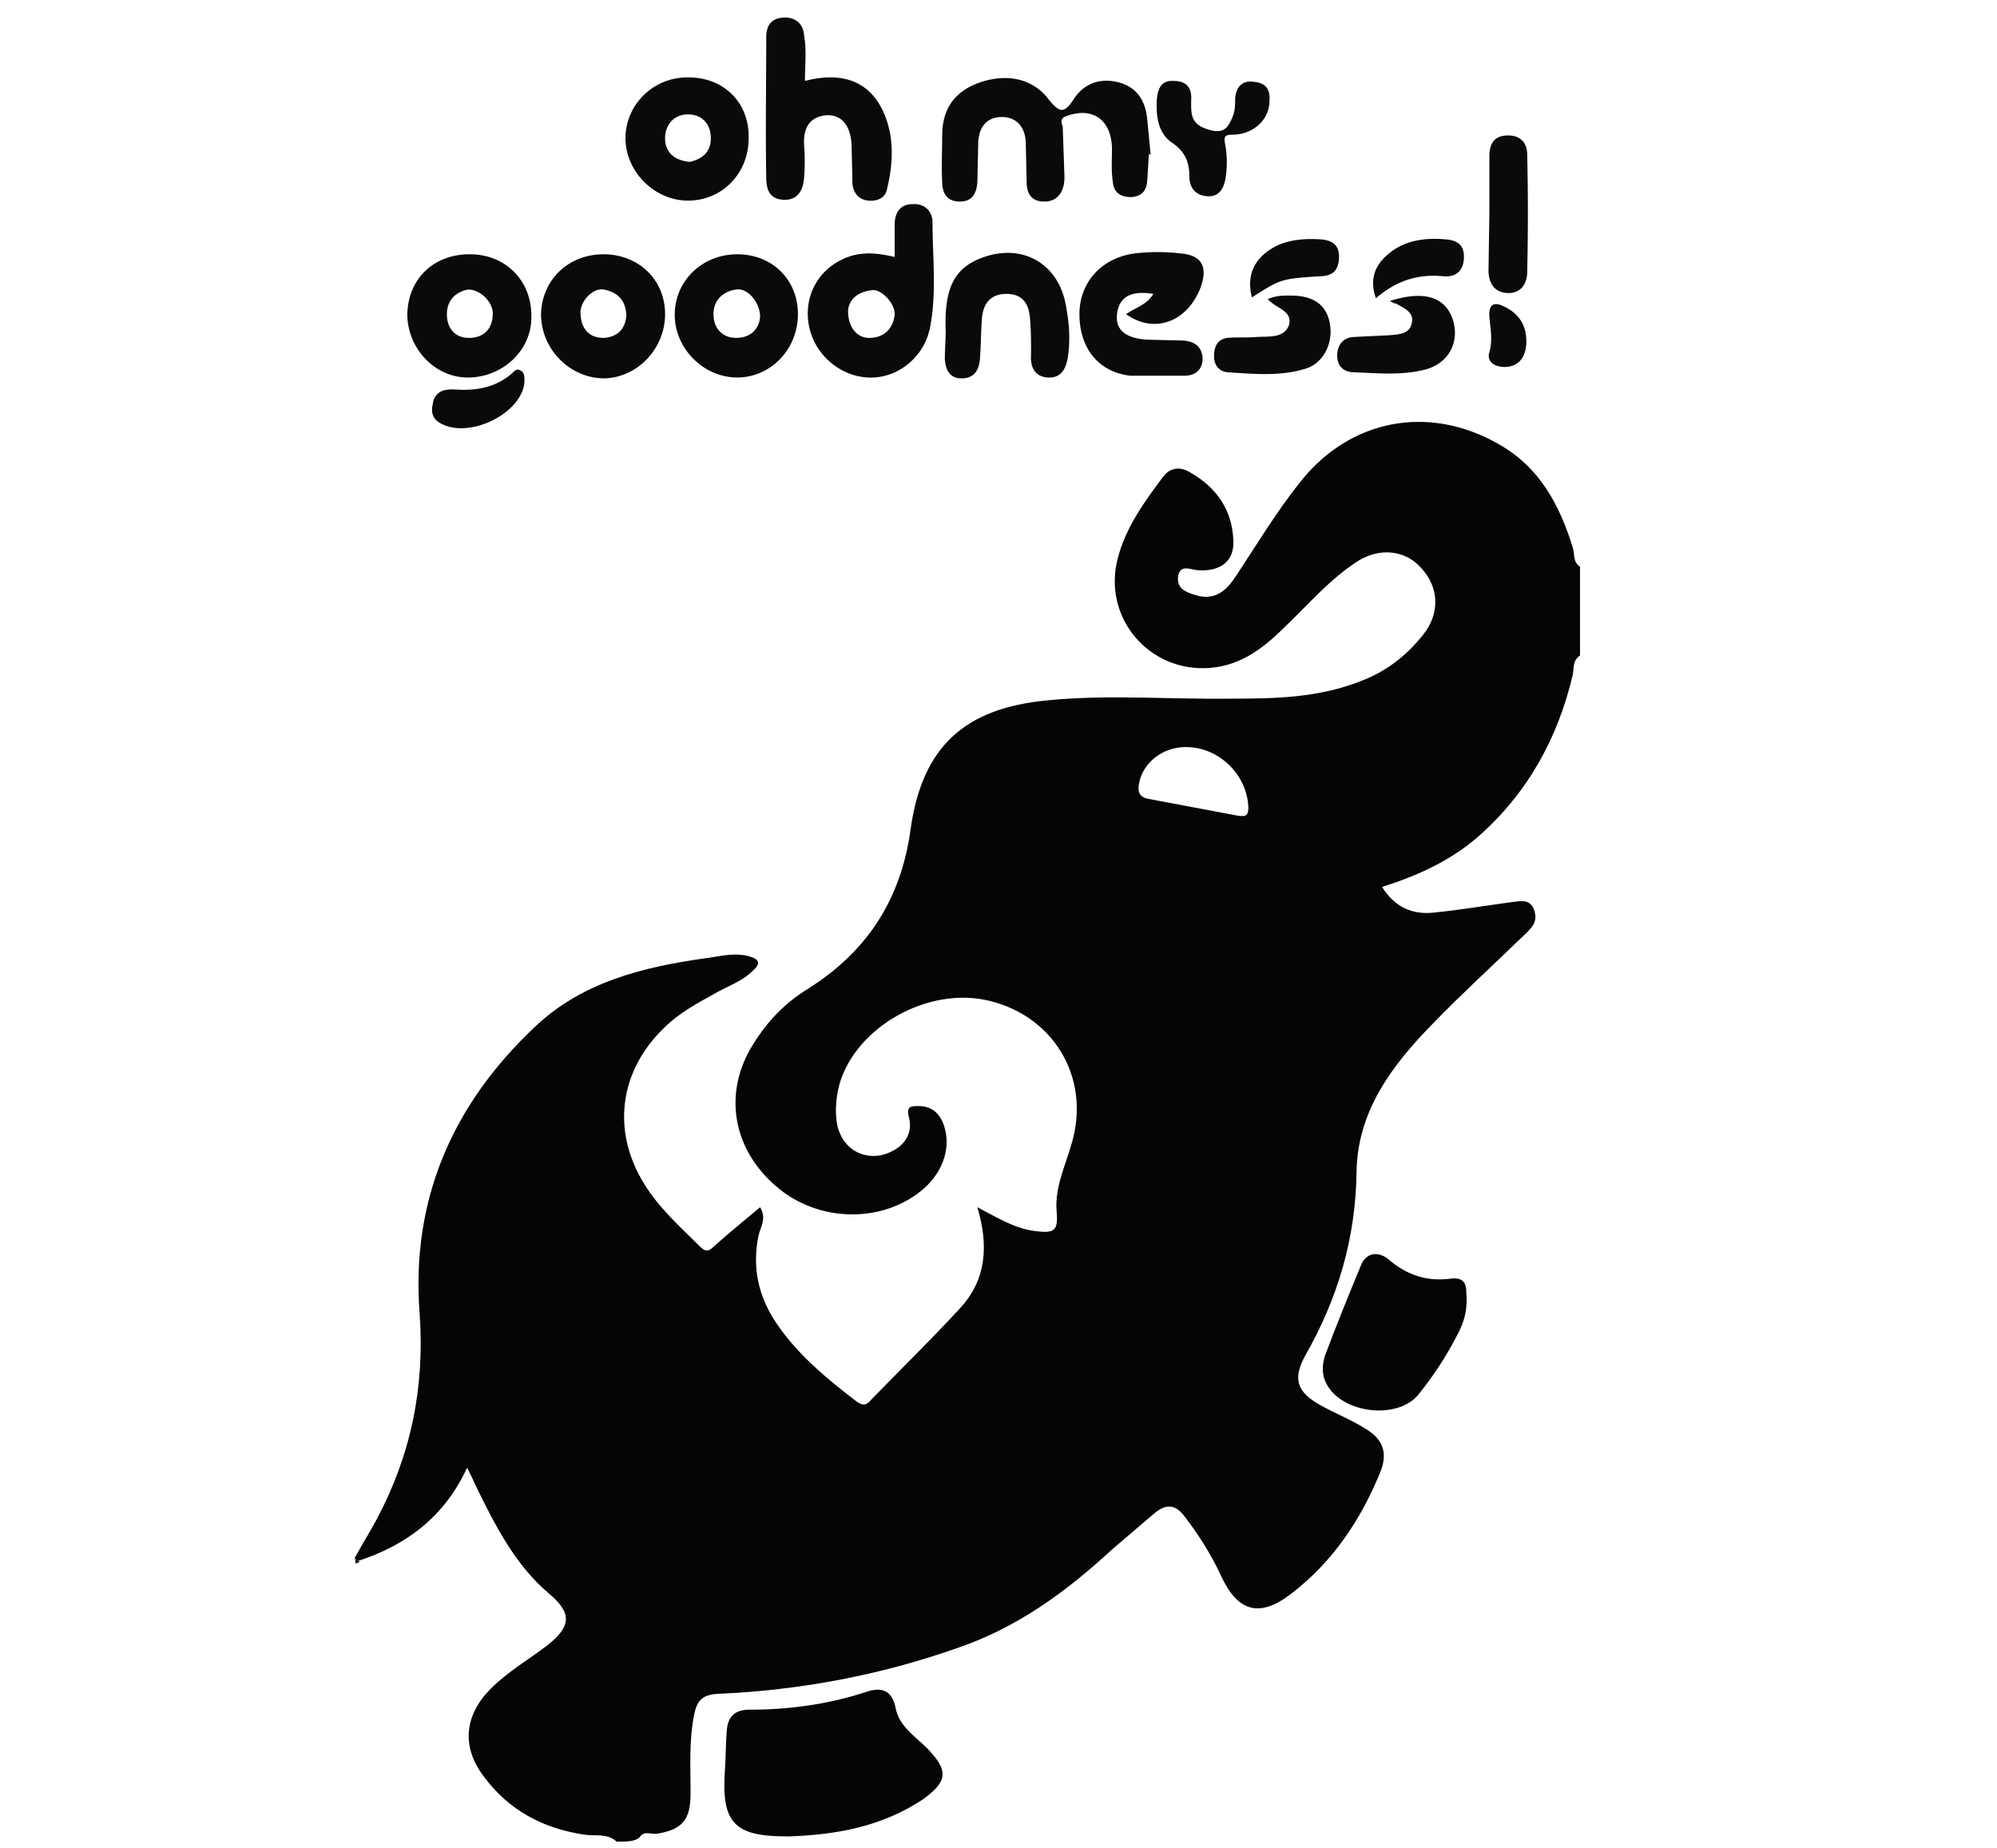 <svg xmlns="http://www.w3.org/2000/svg" viewBox="0 0 227 210" xmlns:v="https://vecta.io/nano"><path d="M70.1 209.3c-1.1-1-2.4-.6-3.7-.8-4.7-.7-8.6-2.8-11.4-6.6-2.6-3.4-2.2-7 .8-10 1.9-1.9 4.3-3.3 6.4-4.9 2.8-2.2 2.8-3.7.2-5.9-3.8-3.2-6.1-7.7-8.3-12.2-.3-.7-.6-1.3-1-2.1-2.6 5.6-6.9 8.8-12.4 10.6-.1-.1-.3-.2-.4-.3.8-1.5 1.7-2.9 2.5-4.4 3.9-7.3 5.5-15 4.9-23.4-1-12.9 3.7-23.7 13-32.5 5.4-5.2 12.4-6.9 19.5-7.9 1.6-.2 3.3-.7 5-.2 1.1.3 1.3.8.4 1.6-1.3 1.3-3 1.8-4.5 2.7-2 1.1-4 2.2-5.6 3.8-5.1 4.9-6 11.7-2.3 17.7 1.7 2.8 4.1 4.9 6.4 7.2.7.7 1.1.4 1.6-.1 1.7-1.5 3.4-2.9 5.2-4.4.8 1.3 0 2.3-.2 3.3-.7 3.6 0 6.8 2 9.8 2.4 3.6 5.8 6.4 9.2 9 .7.5 1.1.4 1.6-.2 3.4-3.5 6.9-6.9 10.2-10.5 2.9-3.2 3.2-7 1.9-11.4 2.3 1.2 4.2 2.4 6.5 2.7s2.7 0 2.5-2.3c-.2-2.7 1-5.1 1.7-7.6 2.3-7.6-2.2-14.9-10-16.4-7-1.3-15 3.6-16.5 10.1-.3 1.4-.4 2.9-.1 4.3.6 2.4 2.6 3.7 4.9 3.3 1.8-.4 3.9-1.8 3.2-4.4-.3-1.2.3-1.2 1.1-1.2 1.5 0 2.4.8 2.9 2.2.8 2.4 0 5.1-2.2 7.1-4.6 4.1-12.1 4-16.9-.2-5-4.3-6-10.7-2.6-16.1 1.6-2.6 3.6-4.7 6.2-6.3 6.7-4.2 10.6-10.1 11.7-18.1 1.3-9.4 6.1-13.8 15.5-14.7 7-.7 14-.1 21-.2 5 0 9.9-.1 14.7-2 2.9-1.1 5.2-2.9 7.1-5.3s1.8-5.4-.3-7.6c-1.8-2-4.7-2.3-7.2-.7-3.1 2-5.5 4.8-8.1 7.3-2.4 2.4-5 4.5-8.6 4.8-7 .6-12.4-5.8-10.5-12.6.9-3.4 3-6.3 5.1-9.1.8-1.1 2-1.2 3.1-.5 3 1.7 4.8 4.3 4.9 7.8.1 2.3-1.5 3.5-4.1 3.3-.9-.1-2-.7-2.2.8-.1 1.3.9 1.7 1.9 2 2.1.7 3.5-.3 4.6-2 2.4-3.6 4.6-7.3 7.3-10.7 5.7-7.3 14.7-9 22.7-4.4 4.6 2.6 6.9 6.9 8.4 11.8.2.7 0 1.6.8 2.1v10.1c-.8.5-.7 1.4-.8 2.1-1.7 7.3-5.2 13.6-10.8 18.5-3.1 2.7-6.8 4.4-10.9 5.7 1.5 2.4 3.6 3.2 6 2.9 3-.3 5.9-.8 8.9-1.2.9-.1 1.8-.3 2.3.7.4.9.3 1.7-.4 2.4-.3.4-.7.7-1.1 1.1-3.3 3.2-6.7 6.3-9.9 9.6-4.6 4.7-8.6 9.9-8.7 16.9-.1 7.5-2.1 14.3-5.8 20.8-1.5 2.7-1 4.2 1.7 5.7 1.6.9 3.4 1.6 5 2.6 2.1 1.2 2.7 2.8 1.8 5-2.2 5.4-5.4 10.2-10.1 13.8-3.6 2.8-6.1 2.1-8-2-1.1-2.4-2.5-4.6-4.1-6.7-1.1-1.5-2.2-1.5-3.5-.4l-4.8 4.1c-5.2 4.8-10.8 8.9-17.6 11.2-8.8 3.1-17.9 4.8-27.2 5.2-1.8.1-2.4.8-2.7 2.4-.6 3-.4 6-.4 8.9 0 3-.9 4.1-3.8 4.6-.7.1-1.5-.4-2 .4-.5.5-1.5.5-2.6.5zm64.7-124.4c-2.6 0-4.8 1.7-5.3 4-.2 1-.1 1.7 1.1 1.9l10.1 1.9c.8.1 1.2.1 1.2-.9-.1-3.7-3.3-6.9-7.1-6.9z" fill="#050505"/><path d="M130.6 17.5l-.2 3.1c-.1 1.1-.6 1.7-1.8 1.8-1.2 0-2-.5-2.1-1.7-.2-1.3-.1-2.6-.1-3.9-.1-3.2-2.2-4.7-5.2-3.6-.8.3-.5.8-.4 1.2l.2 5.7c0 1.2-.4 2.6-2 2.8-1.4.1-2.2-.5-2.3-2l-.1-4.8c-.1-1.6-1-2.8-2.7-2.8-1.8 0-2.6 1.2-2.7 2.8l-.1 4.6c-.1 1.3-.6 2.3-2.2 2.2-1.4-.1-1.8-1.1-1.8-2.3-.1-1.7 0-3.5 0-5.2 0-3 1.4-5 4.2-6 3.1-1.1 6.1-.5 7.9 1.9 1.3 1.6 1.8 1.6 2.9-.1 1.2-1.8 3.1-2.4 5.2-1.8 2 .6 2.9 2.1 3.1 4.1l.4 4.1c-.1-.1-.2-.1-.2-.1zm-28.9 11.7v-3.7c0-1.4.7-2.3 2-2.3 1.4-.1 2.3.8 2.3 2.1 0 4 .5 8-.3 12-.7 3.4-3.8 5.8-7.1 5.6s-6.2-2.8-6.7-6.2 1.4-6.5 4.8-7.6c1.7-.5 3.2-.3 5 .1zm-5.3 6.1c0 2 1.1 3.2 2.6 3.1 1.6-.1 2.5-1.1 2.7-2.6.1-1.3-1.6-3.1-2.7-2.8-1.6.2-2.5 1.1-2.6 2.3zM91.5 9.2c3.8-1 6.9-.2 8.6 2.9 1.6 2.9 1.5 6.3.7 9.5-.2.9-1.1 1.3-2.1 1.2-1.1-.1-1.7-.9-1.8-1.9l-.1-4.4c-.1-2.2-1.1-3.5-2.9-3.4-2 .2-2.6 1.6-2.5 3.4.1 1.2.1 2.5 0 3.7-.1 1.4-.7 2.6-2.4 2.5-1.6-.1-1.9-1.3-1.9-2.5-.1-5.3 0-10.6 0-16 0-1.2.5-2.1 1.9-2.2s2.3.7 2.4 2c.3 1.7.1 3.3.1 5.2zM128 35.7c1.2-.8 2.4-1.1 3.1-2.3-2.5-.4-3.8.3-4.1 2.1-.3 1.9.8 2.9 3.3 3.1l4.2.1c1.2.1 2.1.6 2.2 2 0 1.4-.9 2-2.1 2h-6.1c-3.6-.4-5.8-3.1-5.8-7 0-3.6 2.5-6.4 6.3-6.9a22.61 22.61 0 0 1 5.2 0c2.4.2 3.1 1.5 2.3 3.8-1.5 4-5.3 5.4-8.5 3.1zm-42.9-20c0 4-3 7.1-6.9 7.1-3.8 0-7.1-3.3-7.1-7.1s3.2-7 7.2-6.9c4 0 6.9 2.9 6.8 6.9zm-6.7 2.7c1.3-.3 2.4-1 2.4-2.7 0-1.6-1-2.7-2.6-2.7s-2.6 1.2-2.6 2.7.9 2.5 2.8 2.7zM53.6 28.9c4 .1 6.9 3.1 6.8 7.2 0 3.8-3.4 6.9-7.4 6.8-3.7-.1-6.7-3.4-6.7-7.2.1-4.1 3.1-6.9 7.3-6.8zm-.4 4c-1.4.3-2.4 1.2-2.4 2.8s.9 2.7 2.5 2.7 2.6-.9 2.7-2.5c.2-1.4-1.3-3-2.8-3zm15.4-4c4 0 7 2.9 7 6.8s-3.1 7.2-6.9 7.3c-3.9 0-7.2-3.3-7.2-7.3.1-3.9 3.1-6.8 7.1-6.8zm2.6 6.9c-.1-1.7-1-2.6-2.6-2.9-1.3-.2-2.8 1.5-2.6 2.9.1 1.6 1 2.6 2.6 2.6 1.7-.1 2.5-1.1 2.6-2.6zm12.6-6.9c4 0 6.9 2.9 6.9 6.8 0 4-3.1 7.2-6.9 7.2-3.9 0-7.2-3.4-7.1-7.3.1-3.8 3.2-6.7 7.1-6.7zm2.6 7.1c0-1.6-1.4-3.3-2.7-3.1-1.5.2-2.6 1.2-2.6 2.8 0 1.5.9 2.7 2.6 2.7 1.6 0 2.6-1 2.7-2.4zm21.1 1.6c-.2-5.1 1.1-7.4 4.7-8.5 4.3-1.3 8 1 8.9 5.3.4 2 .6 4 .3 6.1-.2 1.3-.7 2.5-2.3 2.4-1.5-.1-2-1.2-1.9-2.6 0-1.3 0-2.6-.1-3.9-.1-1.7-.7-3-2.7-3-1.9 0-2.7 1.2-2.8 3-.1 1.4-.1 2.9-.2 4.3-.1 1.3-.6 2.3-2.1 2.3-1.4 0-1.8-1-1.9-2.2 0-1.2.1-2.2.1-3.2zm36.8-26.1c0 2-1.7 3.7-4 3.8-1.2 0-1.2.2-1 1.3.2 1.2.2 2.5 0 3.7-.2 1.1-.7 2.1-2.1 2s-2-1.1-2-2.2c0-1.7-.5-2.9-2-3.9-1.6-1.1-1.8-3.1-1.7-4.9.1-1.2.5-2.2 1.9-2.1 1.5 0 2.1.8 2 2.2 0 1.5-.1 2.7 1.9 3.3 1.8.6 2.3-.2 2.8-1.4.3-.7.3-1.4.3-2.1.1-1.3.8-2.1 2.1-1.9 1.5.1 1.9 1 1.8 2.2zm-.2 22.5c1.1-.5 2.1-.4 3-.4 2.4.1 3.8 1.2 4.1 3.4.3 2.1-.8 4.3-2.8 4.9-2.9.9-5.9.6-8.9.4-1-.1-1.5-.9-1.5-1.8 0-1 .3-1.9 1.5-2.1 1.1-.1 2.2 0 3.3-.1 1.3-.1 3.1.2 3.7-1.3.5-1.7-1.4-1.9-2.4-3zm13.9.2c3.8-1.2 6.2-.5 7.1 2 .9 2.6-.4 5.1-3.1 5.8s-5.5.4-8.3.3c-1.1-.1-1.7-.8-1.7-1.9s.6-2 1.8-2.1l4.1-.2c1.1-.1 2.4-.1 2.6-1.5.2-1.2-1-1.6-1.8-2.1-.2 0-.4-.1-.7-.3zm11.3-10.1v-6.3c0-1.3.4-2.3 1.9-2.4 1.6-.1 2.4.8 2.4 2.2.1 4.4.1 8.9 0 13.3 0 1.3-.7 2.5-2.3 2.4-1.5-.1-2.1-1.2-2.1-2.6l.1-6.6zM52.7 44.3c1.9 0 3.7-.4 5.3-1.7.4-.3.7-.9 1.3-.4.4.3.3.9.3 1.4-.5 3.6-6.6 6.4-9.7 4.4-.8-.5-.9-1.3-.7-2.1.1-.9.7-1.5 1.6-1.6.6-.1 1.2 0 1.9 0zm89.6-10.5c-.7-2.8.5-4.8 3.1-6 1.5-.6 3.1-.7 4.7-.6 1.3.1 2.2.6 2.1 2.2s-1 2-2.3 2c-4.3.3-4.3.3-7.6 2.4zm14.1.1c-.8-2.3 0-3.9 1.5-5.1 1.8-1.5 4.1-1.8 6.4-1.6 1.3.1 2.2.6 2.1 2.2-.1 1.5-1 2.1-2.3 2-2.9-.3-5.4.5-7.7 2.5zm17.1 4.9c0 1.9-1 3-2.7 2.9-1.1-.1-1.8-.7-1.5-1.7.4-1.4.1-2.7 0-4-.1-1.4.5-1.8 1.8-1.1 1.6.8 2.4 2.1 2.4 3.9z" fill="#0a0a0a"/><path d="M40.9 177.5c-.2.1-.3.1-.5.2v-.5c.2.1.3.2.5.3zm48.9 31.2h-.4c-6 0-7.4-1.6-7-7.5.1-1.5.1-2.9.2-4.4.1-1.6.8-2.5 2.6-2.5 4.5 0 8.9-.6 13.2-2 1.7-.6 3-.3 3.4 1.8s2.2 3.2 3.6 4.6c2.4 2.5 2.4 3.7-.5 5.8-4.7 3.1-9.8 4-15.1 4.2zm76.9-61.4c.1 2.1-.5 3.4-1.2 4.7-1.2 2.3-2.6 4.4-4.2 6.4-2.3 3-8.7 2.3-10.5-1.1-.6-1.1-.5-2.2-.2-3.2 1.3-3.5 2.7-6.9 4.1-10.3.6-1.5 2-1.6 3.1-.7 2.1 1.8 4.4 2.6 7.2 2.2 2-.2 1.6 1.5 1.7 2z" fill="#050505"/></svg>